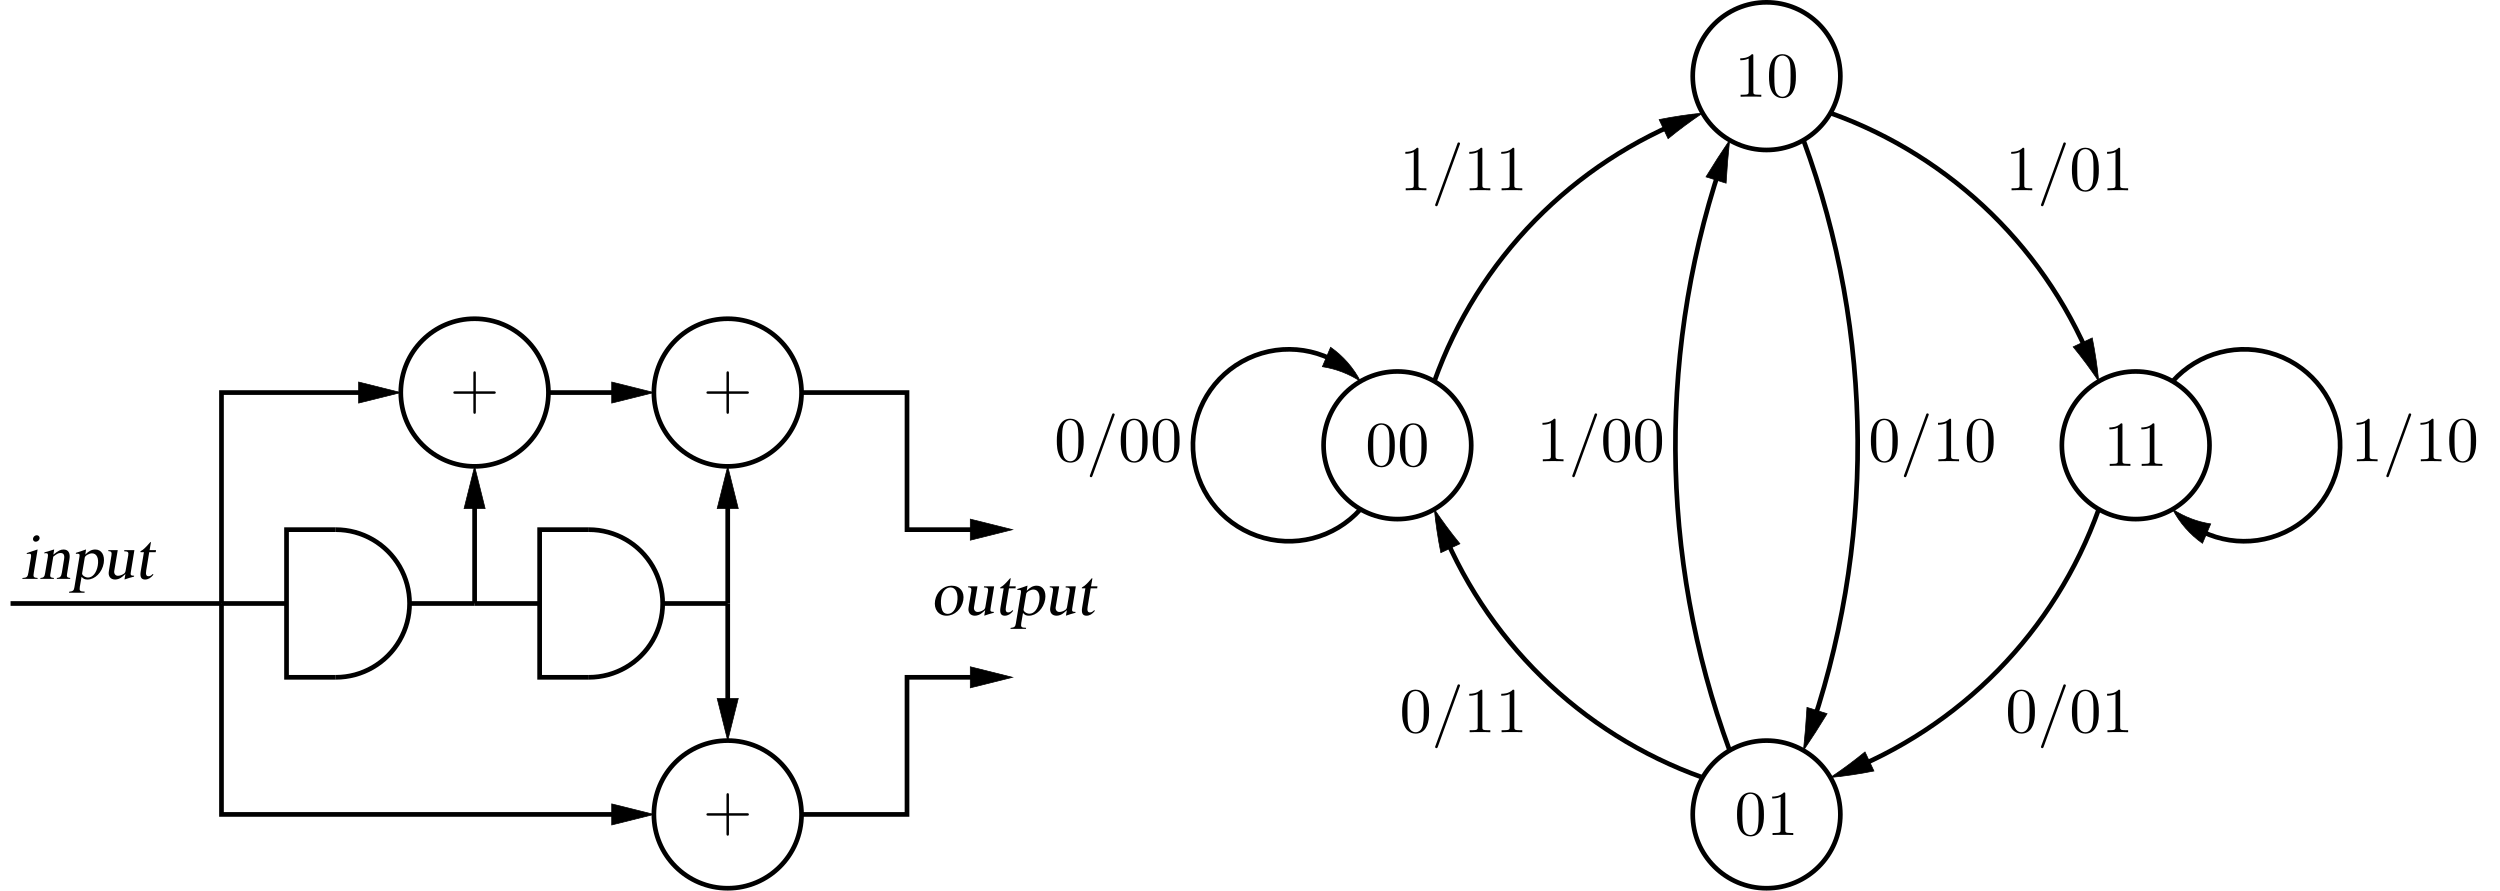 <?xml version="1.0" encoding="UTF-8"?>
<svg xmlns="http://www.w3.org/2000/svg" xmlns:xlink="http://www.w3.org/1999/xlink" width="426.681pt" height="151.998pt" viewBox="0 0 426.681 151.998" version="1.1">
<defs>
<g>
<symbol overflow="visible" id="glyph0-0">
<path style="stroke:none;" d=""/>
</symbol>
<symbol overflow="visible" id="glyph0-1">
<path style="stroke:none;" d="M 2.75 -5.016 L 0.953 -4.422 L 0.922 -4.25 L 1.016 -4.266 C 1.156 -4.281 1.297 -4.297 1.391 -4.297 C 1.656 -4.297 1.719 -4.125 1.641 -3.641 L 1.219 -1.109 C 1.094 -0.328 0.953 -0.203 0.203 -0.156 L 0.172 0 L 2.766 0 L 2.797 -0.156 C 2.078 -0.219 2 -0.328 2.141 -1.109 L 2.781 -4.984 Z M 2.641 -7.453 C 2.344 -7.453 2.047 -7.203 2 -6.891 C 1.953 -6.594 2.156 -6.344 2.453 -6.344 C 2.766 -6.344 3.062 -6.578 3.125 -6.891 C 3.156 -7.203 2.953 -7.453 2.641 -7.453 Z M 2.641 -7.453 "/>
</symbol>
<symbol overflow="visible" id="glyph0-2">
<path style="stroke:none;" d="M 0.891 -4.344 C 0.969 -4.375 1.078 -4.391 1.203 -4.391 C 1.5 -4.391 1.578 -4.219 1.484 -3.688 L 1.031 -0.984 C 0.938 -0.359 0.781 -0.203 0.234 -0.156 L 0.203 0 L 2.516 0 L 2.547 -0.156 C 1.984 -0.203 1.844 -0.344 1.906 -0.734 L 2.422 -3.797 C 3.031 -4.281 3.297 -4.422 3.656 -4.422 C 4.188 -4.422 4.391 -4.078 4.266 -3.359 L 3.891 -1.078 C 3.781 -0.391 3.594 -0.203 3.047 -0.156 L 3.016 0 L 5.297 0 L 5.328 -0.156 C 4.781 -0.219 4.672 -0.344 4.781 -0.891 L 5.188 -3.375 C 5.359 -4.406 4.984 -5.016 4.172 -5.016 C 3.672 -5.016 3.297 -4.828 2.438 -4.141 L 2.578 -5 L 2.516 -5.016 C 1.953 -4.828 1.562 -4.703 0.922 -4.531 Z M 0.891 -4.344 "/>
</symbol>
<symbol overflow="visible" id="glyph0-3">
<path style="stroke:none;" d="M 0.812 -4.281 C 0.922 -4.297 1 -4.297 1.094 -4.297 C 1.469 -4.297 1.516 -4.188 1.422 -3.672 L 0.578 1.422 C 0.484 2 0.344 2.109 -0.312 2.188 L -0.344 2.359 L 2.297 2.359 L 2.328 2.172 C 1.516 2.156 1.391 2.047 1.5 1.359 L 1.797 -0.359 C 2.109 0 2.359 0.109 2.812 0.109 C 4.094 0.109 5.312 -1.109 5.578 -2.688 C 5.797 -4.047 5.203 -5.016 4.141 -5.016 C 3.531 -5.016 3.016 -4.75 2.438 -4.156 L 2.562 -5 L 2.516 -5.016 C 1.875 -4.781 1.469 -4.641 0.844 -4.453 Z M 2.344 -3.641 C 2.406 -3.969 3.078 -4.359 3.578 -4.359 C 4.391 -4.359 4.781 -3.531 4.562 -2.266 C 4.359 -1.062 3.703 -0.234 2.906 -0.234 C 2.406 -0.234 1.844 -0.625 1.891 -0.953 Z M 2.344 -3.641 "/>
</symbol>
<symbol overflow="visible" id="glyph0-4">
<path style="stroke:none;" d="M 5.312 -0.547 L 5.25 -0.547 C 4.75 -0.547 4.656 -0.672 4.75 -1.172 L 5.359 -4.906 L 3.641 -4.906 L 3.609 -4.719 C 4.281 -4.688 4.391 -4.578 4.312 -4.031 L 3.875 -1.469 C 3.828 -1.172 3.75 -1.016 3.578 -0.891 C 3.234 -0.656 2.875 -0.531 2.547 -0.531 C 2.125 -0.531 1.844 -0.891 1.922 -1.359 L 2.516 -4.906 L 0.922 -4.906 L 0.891 -4.75 C 1.406 -4.719 1.531 -4.562 1.453 -4.062 L 1 -1.312 C 0.844 -0.453 1.281 0.109 2.078 0.109 C 2.469 0.109 2.938 -0.062 3.281 -0.359 L 3.828 -0.828 L 3.672 0.078 L 3.703 0.094 C 4.297 -0.125 4.719 -0.234 5.297 -0.391 Z M 5.312 -0.547 "/>
</symbol>
<symbol overflow="visible" id="glyph0-5">
<path style="stroke:none;" d="M 3.594 -4.906 L 2.5 -4.906 L 2.719 -6.172 C 2.719 -6.281 2.719 -6.312 2.656 -6.312 C 2.562 -6.219 2.484 -6.125 2.391 -6.016 C 1.875 -5.406 1.312 -4.891 1.141 -4.844 C 1 -4.766 0.922 -4.688 0.922 -4.641 C 0.906 -4.609 0.922 -4.578 0.953 -4.562 L 1.531 -4.562 L 0.984 -1.281 C 0.828 -0.359 1.062 0.109 1.719 0.109 C 2.25 0.109 2.703 -0.156 3.156 -0.719 L 3.047 -0.844 C 2.766 -0.562 2.562 -0.453 2.328 -0.453 C 1.922 -0.453 1.812 -0.75 1.922 -1.438 L 2.438 -4.562 L 3.547 -4.562 Z M 3.594 -4.906 "/>
</symbol>
<symbol overflow="visible" id="glyph0-6">
<path style="stroke:none;" d="M 3.562 -5.016 C 2.156 -5.016 0.984 -3.969 0.734 -2.469 C 0.484 -1 1.312 0.109 2.688 0.109 C 4.062 0.109 5.297 -1.047 5.547 -2.547 C 5.797 -3.984 4.969 -5.016 3.562 -5.016 Z M 3.375 -4.719 C 4.281 -4.719 4.75 -3.672 4.5 -2.172 C 4.297 -0.938 3.688 -0.203 2.875 -0.203 C 2.438 -0.203 2.078 -0.453 1.938 -0.891 C 1.719 -1.469 1.672 -2.219 1.797 -3 C 1.969 -4.031 2.594 -4.719 3.375 -4.719 Z M 3.375 -4.719 "/>
</symbol>
<symbol overflow="visible" id="glyph1-0">
<path style="stroke:none;" d=""/>
</symbol>
<symbol overflow="visible" id="glyph1-1">
<path style="stroke:none;" d="M 4.453 -2.516 L 7.5 -2.516 C 7.656 -2.516 7.859 -2.516 7.859 -2.719 C 7.859 -2.938 7.656 -2.938 7.5 -2.938 L 4.453 -2.938 L 4.453 -6 C 4.453 -6.156 4.453 -6.359 4.25 -6.359 C 4.031 -6.359 4.031 -6.156 4.031 -6 L 4.031 -2.938 L 0.969 -2.938 C 0.812 -2.938 0.609 -2.938 0.609 -2.719 C 0.609 -2.516 0.812 -2.516 0.969 -2.516 L 4.031 -2.516 L 4.031 0.547 C 4.031 0.703 4.031 0.906 4.25 0.906 C 4.453 0.906 4.453 0.703 4.453 0.547 Z M 4.453 -2.516 "/>
</symbol>
<symbol overflow="visible" id="glyph1-2">
<path style="stroke:none;" d="M 5.016 -3.484 C 5.016 -4.359 4.969 -5.234 4.578 -6.047 C 4.078 -7.094 3.188 -7.266 2.719 -7.266 C 2.078 -7.266 1.281 -6.984 0.828 -5.969 C 0.484 -5.219 0.422 -4.359 0.422 -3.484 C 0.422 -2.672 0.469 -1.688 0.922 -0.859 C 1.391 0.016 2.188 0.234 2.719 0.234 C 3.297 0.234 4.141 0.016 4.609 -1.031 C 4.969 -1.781 5.016 -2.625 5.016 -3.484 Z M 2.719 0 C 2.297 0 1.641 -0.266 1.453 -1.312 C 1.328 -1.969 1.328 -2.984 1.328 -3.625 C 1.328 -4.312 1.328 -5.031 1.422 -5.625 C 1.625 -6.922 2.438 -7.031 2.719 -7.031 C 3.078 -7.031 3.797 -6.828 4 -5.75 C 4.109 -5.141 4.109 -4.312 4.109 -3.625 C 4.109 -2.797 4.109 -2.062 3.984 -1.359 C 3.828 -0.328 3.203 0 2.719 0 Z M 2.719 0 "/>
</symbol>
<symbol overflow="visible" id="glyph1-3">
<path style="stroke:none;" d="M 3.203 -6.984 C 3.203 -7.234 3.203 -7.266 2.953 -7.266 C 2.281 -6.562 1.312 -6.562 0.969 -6.562 L 0.969 -6.234 C 1.188 -6.234 1.828 -6.234 2.406 -6.516 L 2.406 -0.859 C 2.406 -0.469 2.359 -0.344 1.391 -0.344 L 1.031 -0.344 L 1.031 0 C 1.422 -0.031 2.359 -0.031 2.797 -0.031 C 3.234 -0.031 4.188 -0.031 4.562 0 L 4.562 -0.344 L 4.219 -0.344 C 3.234 -0.344 3.203 -0.453 3.203 -0.859 Z M 3.203 -6.984 "/>
</symbol>
<symbol overflow="visible" id="glyph2-0">
<path style="stroke:none;" d=""/>
</symbol>
<symbol overflow="visible" id="glyph2-1">
<path style="stroke:none;" d="M 4.781 -7.766 C 4.844 -7.906 4.844 -7.953 4.844 -7.969 C 4.844 -8.078 4.75 -8.172 4.625 -8.172 C 4.547 -8.172 4.469 -8.141 4.438 -8.078 L 0.656 2.312 C 0.594 2.453 0.594 2.5 0.594 2.516 C 0.594 2.625 0.703 2.719 0.812 2.719 C 0.953 2.719 1 2.656 1.062 2.469 Z M 4.781 -7.766 "/>
</symbol>
</g>
<clipPath id="clip1">
  <path d="M 100 115 L 149 115 L 149 151.996 L 100 151.996 Z M 100 115 "/>
</clipPath>
<clipPath id="clip2">
  <path d="M 277 115 L 326 115 L 326 151.996 L 277 151.996 Z M 277 115 "/>
</clipPath>
</defs>
<g id="surface1">
<g style="fill:rgb(0%,0%,0%);fill-opacity:1;">
  <use xlink:href="#glyph0-1" x="3.636" y="98.802"/>
  <use xlink:href="#glyph0-2" x="6.669" y="98.802"/>
  <use xlink:href="#glyph0-3" x="12.123" y="98.802"/>
  <use xlink:href="#glyph0-4" x="17.578" y="98.802"/>
  <use xlink:href="#glyph0-5" x="23.032" y="98.802"/>
</g>
<path style="fill:none;stroke-width:0.8;stroke-linecap:butt;stroke-linejoin:miter;stroke:rgb(0%,0%,0%);stroke-opacity:1;stroke-miterlimit:10;" d="M -0 -0.001 L 36 -0.001 " transform="matrix(1,0,0,-1,1.801,102.999)"/>
<path style="fill:none;stroke-width:0.8;stroke-linecap:butt;stroke-linejoin:miter;stroke:rgb(0%,0%,0%);stroke-opacity:1;stroke-miterlimit:10;" d="M 36 -0.001 L 47.101 -0.001 " transform="matrix(1,0,0,-1,1.801,102.999)"/>
<path style="fill:none;stroke-width:0.8;stroke-linecap:butt;stroke-linejoin:miter;stroke:rgb(0%,0%,0%);stroke-opacity:1;stroke-miterlimit:10;" d="M 55.5 -12.599 L 47.101 -12.599 L 47.101 12.601 L 55.5 12.601 " transform="matrix(1,0,0,-1,1.801,102.999)"/>
<path style="fill:none;stroke-width:0.8;stroke-linecap:butt;stroke-linejoin:miter;stroke:rgb(0%,0%,0%);stroke-opacity:1;stroke-miterlimit:10;" d="M 55.5 12.601 C 60.004 12.601 64.16 10.198 66.414 6.3 C 68.664 2.401 68.664 -2.403 66.414 -6.298 C 64.16 -10.2 60.004 -12.599 55.5 -12.599 " transform="matrix(1,0,0,-1,1.801,102.999)"/>
<path style="fill:none;stroke-width:0.8;stroke-linecap:butt;stroke-linejoin:miter;stroke:rgb(0%,0%,0%);stroke-opacity:1;stroke-miterlimit:10;" d="M 68.101 -0.001 L 79.203 -0.001 " transform="matrix(1,0,0,-1,1.801,102.999)"/>
<path style="fill:none;stroke-width:0.8;stroke-linecap:butt;stroke-linejoin:miter;stroke:rgb(0%,0%,0%);stroke-opacity:1;stroke-miterlimit:10;" d="M 79.203 -0.001 L 90.301 -0.001 " transform="matrix(1,0,0,-1,1.801,102.999)"/>
<path style="fill:none;stroke-width:0.8;stroke-linecap:butt;stroke-linejoin:miter;stroke:rgb(0%,0%,0%);stroke-opacity:1;stroke-miterlimit:10;" d="M 98.703 -12.599 L 90.301 -12.599 L 90.301 12.601 L 98.703 12.601 " transform="matrix(1,0,0,-1,1.801,102.999)"/>
<path style="fill:none;stroke-width:0.8;stroke-linecap:butt;stroke-linejoin:miter;stroke:rgb(0%,0%,0%);stroke-opacity:1;stroke-miterlimit:10;" d="M 98.703 12.601 C 103.203 12.601 107.363 10.198 109.613 6.3 C 111.863 2.401 111.863 -2.403 109.613 -6.298 C 107.363 -10.2 103.203 -12.599 98.703 -12.599 " transform="matrix(1,0,0,-1,1.801,102.999)"/>
<path style="fill:none;stroke-width:0.8;stroke-linecap:butt;stroke-linejoin:miter;stroke:rgb(0%,0%,0%);stroke-opacity:1;stroke-miterlimit:10;" d="M 111.301 -0.001 L 122.402 -0.001 " transform="matrix(1,0,0,-1,1.801,102.999)"/>
<path style="fill:none;stroke-width:0.8;stroke-linecap:butt;stroke-linejoin:miter;stroke:rgb(0%,0%,0%);stroke-opacity:1;stroke-miterlimit:10;" d="M 91.801 35.999 C 91.801 42.96 86.16 48.601 79.203 48.601 C 72.242 48.601 66.601 42.96 66.601 35.999 C 66.601 29.042 72.242 23.401 79.203 23.401 C 86.16 23.401 91.801 29.042 91.801 35.999 Z M 91.801 35.999 " transform="matrix(1,0,0,-1,1.801,102.999)"/>
<g style="fill:rgb(0%,0%,0%);fill-opacity:1;">
  <use xlink:href="#glyph1-1" x="76.758" y="69.726"/>
</g>
<path style="fill:none;stroke-width:0.8;stroke-linecap:butt;stroke-linejoin:miter;stroke:rgb(0%,0%,0%);stroke-opacity:1;stroke-miterlimit:10;" d="M 135 35.999 C 135 42.96 129.359 48.601 122.402 48.601 C 115.441 48.601 109.801 42.96 109.801 35.999 C 109.801 29.042 115.441 23.401 122.402 23.401 C 129.359 23.401 135 29.042 135 35.999 Z M 135 35.999 " transform="matrix(1,0,0,-1,1.801,102.999)"/>
<g style="fill:rgb(0%,0%,0%);fill-opacity:1;">
  <use xlink:href="#glyph1-1" x="119.958" y="69.726"/>
</g>
<path style="fill-rule:nonzero;fill:rgb(0%,0%,0%);fill-opacity:1;stroke-width:0.12;stroke-linecap:butt;stroke-linejoin:miter;stroke:rgb(0%,0%,0%);stroke-opacity:1;stroke-miterlimit:10;" d="M 59.402 34.202 L 66.601 35.999 L 59.402 37.8 Z M 59.402 34.202 " transform="matrix(1,0,0,-1,1.801,102.999)"/>
<path style="fill:none;stroke-width:0.8;stroke-linecap:butt;stroke-linejoin:miter;stroke:rgb(0%,0%,0%);stroke-opacity:1;stroke-miterlimit:10;" d="M 36 -0.001 L 36 35.999 L 64.953 35.999 " transform="matrix(1,0,0,-1,1.801,102.999)"/>
<path style="fill-rule:nonzero;fill:rgb(0%,0%,0%);fill-opacity:1;stroke-width:0.12;stroke-linecap:butt;stroke-linejoin:miter;stroke:rgb(0%,0%,0%);stroke-opacity:1;stroke-miterlimit:10;" d="M 81 16.202 L 79.203 23.401 L 77.402 16.202 Z M 81 16.202 " transform="matrix(1,0,0,-1,1.801,102.999)"/>
<path style="fill:none;stroke-width:0.8;stroke-linecap:butt;stroke-linejoin:miter;stroke:rgb(0%,0%,0%);stroke-opacity:1;stroke-miterlimit:10;" d="M 79.203 -0.001 L 79.203 21.749 " transform="matrix(1,0,0,-1,1.801,102.999)"/>
<path style="fill-rule:nonzero;fill:rgb(0%,0%,0%);fill-opacity:1;stroke-width:0.12;stroke-linecap:butt;stroke-linejoin:miter;stroke:rgb(0%,0%,0%);stroke-opacity:1;stroke-miterlimit:10;" d="M 102.601 34.202 L 109.801 35.999 L 102.601 37.8 Z M 102.601 34.202 " transform="matrix(1,0,0,-1,1.801,102.999)"/>
<path style="fill:none;stroke-width:0.8;stroke-linecap:butt;stroke-linejoin:miter;stroke:rgb(0%,0%,0%);stroke-opacity:1;stroke-miterlimit:10;" d="M 91.801 35.999 L 108.152 35.999 " transform="matrix(1,0,0,-1,1.801,102.999)"/>
<path style="fill-rule:nonzero;fill:rgb(0%,0%,0%);fill-opacity:1;stroke-width:0.12;stroke-linecap:butt;stroke-linejoin:miter;stroke:rgb(0%,0%,0%);stroke-opacity:1;stroke-miterlimit:10;" d="M 124.203 16.202 L 122.402 23.401 L 120.601 16.202 Z M 124.203 16.202 " transform="matrix(1,0,0,-1,1.801,102.999)"/>
<path style="fill:none;stroke-width:0.8;stroke-linecap:butt;stroke-linejoin:miter;stroke:rgb(0%,0%,0%);stroke-opacity:1;stroke-miterlimit:10;" d="M 122.402 -0.001 L 122.402 21.749 " transform="matrix(1,0,0,-1,1.801,102.999)"/>
<g clip-path="url(#clip1)" clip-rule="nonzero">
<path style="fill:none;stroke-width:0.8;stroke-linecap:butt;stroke-linejoin:miter;stroke:rgb(0%,0%,0%);stroke-opacity:1;stroke-miterlimit:10;" d="M 135 -36.001 C 135 -29.04 129.359 -23.399 122.402 -23.399 C 115.441 -23.399 109.801 -29.04 109.801 -36.001 C 109.801 -42.958 115.441 -48.599 122.402 -48.599 C 129.359 -48.599 135 -42.958 135 -36.001 Z M 135 -36.001 " transform="matrix(1,0,0,-1,1.801,102.999)"/>
</g>
<g style="fill:rgb(0%,0%,0%);fill-opacity:1;">
  <use xlink:href="#glyph1-1" x="119.958" y="141.726"/>
</g>
<path style="fill-rule:nonzero;fill:rgb(0%,0%,0%);fill-opacity:1;stroke-width:0.12;stroke-linecap:butt;stroke-linejoin:miter;stroke:rgb(0%,0%,0%);stroke-opacity:1;stroke-miterlimit:10;" d="M 102.601 -37.802 L 109.801 -36.001 L 102.601 -34.2 Z M 102.601 -37.802 " transform="matrix(1,0,0,-1,1.801,102.999)"/>
<path style="fill:none;stroke-width:0.8;stroke-linecap:butt;stroke-linejoin:miter;stroke:rgb(0%,0%,0%);stroke-opacity:1;stroke-miterlimit:10;" d="M 36 -0.001 L 36 -36.001 L 108.152 -36.001 " transform="matrix(1,0,0,-1,1.801,102.999)"/>
<path style="fill-rule:nonzero;fill:rgb(0%,0%,0%);fill-opacity:1;stroke-width:0.12;stroke-linecap:butt;stroke-linejoin:miter;stroke:rgb(0%,0%,0%);stroke-opacity:1;stroke-miterlimit:10;" d="M 120.601 -16.2 L 122.402 -23.399 L 124.203 -16.2 Z M 120.601 -16.2 " transform="matrix(1,0,0,-1,1.801,102.999)"/>
<path style="fill:none;stroke-width:0.8;stroke-linecap:butt;stroke-linejoin:miter;stroke:rgb(0%,0%,0%);stroke-opacity:1;stroke-miterlimit:10;" d="M 122.402 -0.001 L 122.402 -21.751 " transform="matrix(1,0,0,-1,1.801,102.999)"/>
<path style="fill-rule:nonzero;fill:rgb(0%,0%,0%);fill-opacity:1;stroke-width:0.12;stroke-linecap:butt;stroke-linejoin:miter;stroke:rgb(0%,0%,0%);stroke-opacity:1;stroke-miterlimit:10;" d="M 163.801 10.8 L 171 12.601 L 163.801 14.401 Z M 163.801 10.8 " transform="matrix(1,0,0,-1,1.801,102.999)"/>
<path style="fill:none;stroke-width:0.8;stroke-linecap:butt;stroke-linejoin:miter;stroke:rgb(0%,0%,0%);stroke-opacity:1;stroke-miterlimit:10;" d="M 135 35.999 L 153 35.999 L 153 12.601 L 169.351 12.601 " transform="matrix(1,0,0,-1,1.801,102.999)"/>
<path style="fill-rule:nonzero;fill:rgb(0%,0%,0%);fill-opacity:1;stroke-width:0.12;stroke-linecap:butt;stroke-linejoin:miter;stroke:rgb(0%,0%,0%);stroke-opacity:1;stroke-miterlimit:10;" d="M 163.801 -14.399 L 171 -12.599 L 163.801 -10.798 Z M 163.801 -14.399 " transform="matrix(1,0,0,-1,1.801,102.999)"/>
<path style="fill:none;stroke-width:0.8;stroke-linecap:butt;stroke-linejoin:miter;stroke:rgb(0%,0%,0%);stroke-opacity:1;stroke-miterlimit:10;" d="M 135 -36.001 L 153 -36.001 L 153 -12.599 L 169.351 -12.599 " transform="matrix(1,0,0,-1,1.801,102.999)"/>
<g style="fill:rgb(0%,0%,0%);fill-opacity:1;">
  <use xlink:href="#glyph0-6" x="158.859" y="104.976"/>
  <use xlink:href="#glyph0-4" x="164.314" y="104.976"/>
  <use xlink:href="#glyph0-5" x="169.768" y="104.976"/>
  <use xlink:href="#glyph0-3" x="172.801" y="104.976"/>
  <use xlink:href="#glyph0-4" x="178.255" y="104.976"/>
  <use xlink:href="#glyph0-5" x="183.71" y="104.976"/>
</g>
<path style="fill:none;stroke-width:0.8;stroke-linecap:butt;stroke-linejoin:miter;stroke:rgb(0%,0%,0%);stroke-opacity:1;stroke-miterlimit:10;" d="M 249.297 26.999 C 249.297 33.96 243.656 39.601 236.699 39.601 C 229.738 39.601 224.097 33.96 224.097 26.999 C 224.097 20.042 229.738 14.401 236.699 14.401 C 243.656 14.401 249.297 20.042 249.297 26.999 Z M 249.297 26.999 " transform="matrix(1,0,0,-1,1.801,102.999)"/>
<g style="fill:rgb(0%,0%,0%);fill-opacity:1;">
  <use xlink:href="#glyph1-2" x="233.042" y="79.514"/>
  <use xlink:href="#glyph1-2" x="238.497" y="79.514"/>
</g>
<path style="fill:none;stroke-width:0.8;stroke-linecap:butt;stroke-linejoin:miter;stroke:rgb(0%,0%,0%);stroke-opacity:1;stroke-miterlimit:10;" d="M 312.297 89.999 C 312.297 96.96 306.656 102.601 299.699 102.601 C 292.742 102.601 287.101 96.96 287.101 89.999 C 287.101 83.042 292.742 77.401 299.699 77.401 C 306.656 77.401 312.297 83.042 312.297 89.999 Z M 312.297 89.999 " transform="matrix(1,0,0,-1,1.801,102.999)"/>
<g style="fill:rgb(0%,0%,0%);fill-opacity:1;">
  <use xlink:href="#glyph1-3" x="296.041" y="16.514"/>
  <use xlink:href="#glyph1-2" x="301.496" y="16.514"/>
</g>
<g clip-path="url(#clip2)" clip-rule="nonzero">
<path style="fill:none;stroke-width:0.8;stroke-linecap:butt;stroke-linejoin:miter;stroke:rgb(0%,0%,0%);stroke-opacity:1;stroke-miterlimit:10;" d="M 312.297 -36.001 C 312.297 -29.04 306.656 -23.399 299.699 -23.399 C 292.742 -23.399 287.101 -29.04 287.101 -36.001 C 287.101 -42.958 292.742 -48.599 299.699 -48.599 C 306.656 -48.599 312.297 -42.958 312.297 -36.001 Z M 312.297 -36.001 " transform="matrix(1,0,0,-1,1.801,102.999)"/>
</g>
<g style="fill:rgb(0%,0%,0%);fill-opacity:1;">
  <use xlink:href="#glyph1-2" x="296.041" y="142.514"/>
  <use xlink:href="#glyph1-3" x="301.496" y="142.514"/>
</g>
<path style="fill:none;stroke-width:0.8;stroke-linecap:butt;stroke-linejoin:miter;stroke:rgb(0%,0%,0%);stroke-opacity:1;stroke-miterlimit:10;" d="M 375.301 26.999 C 375.301 33.96 369.66 39.601 362.699 39.601 C 355.742 39.601 350.101 33.96 350.101 26.999 C 350.101 20.042 355.742 14.401 362.699 14.401 C 369.66 14.401 375.301 20.042 375.301 26.999 Z M 375.301 26.999 " transform="matrix(1,0,0,-1,1.801,102.999)"/>
<g style="fill:rgb(0%,0%,0%);fill-opacity:1;">
  <use xlink:href="#glyph1-3" x="359.041" y="79.514"/>
  <use xlink:href="#glyph1-3" x="364.496" y="79.514"/>
</g>
<path style="fill-rule:nonzero;fill:rgb(0%,0%,0%);fill-opacity:1;stroke-width:0.12;stroke-linecap:butt;stroke-linejoin:miter;stroke:rgb(0%,0%,0%);stroke-opacity:1;stroke-miterlimit:10;" d="M 224.594 42.073 L 223.89 40.417 C 226.215 40.058 228.433 39.206 230.398 37.913 C 229.187 40.229 227.437 42.226 225.297 43.729 L 224.594 42.073 " transform="matrix(1,0,0,-1,1.801,102.999)"/>
<path style="fill:none;stroke-width:0.8;stroke-linecap:butt;stroke-linejoin:miter;stroke:rgb(0%,0%,0%);stroke-opacity:1;stroke-miterlimit:10;" d="M 230.398 16.089 C 225.969 11.132 218.984 9.339 212.719 11.558 C 206.453 13.776 202.144 19.561 201.82 26.202 C 201.496 32.839 205.219 39.019 211.238 41.835 C 217.258 44.651 224.387 43.554 229.277 39.05 " transform="matrix(1,0,0,-1,1.801,102.999)"/>
<g style="fill:rgb(0%,0%,0%);fill-opacity:1;">
  <use xlink:href="#glyph1-2" x="179.947" y="78.726"/>
</g>
<g style="fill:rgb(0%,0%,0%);fill-opacity:1;">
  <use xlink:href="#glyph2-1" x="185.401" y="78.726"/>
</g>
<g style="fill:rgb(0%,0%,0%);fill-opacity:1;">
  <use xlink:href="#glyph1-2" x="190.856" y="78.726"/>
  <use xlink:href="#glyph1-2" x="196.311" y="78.726"/>
</g>
<path style="fill-rule:nonzero;fill:rgb(0%,0%,0%);fill-opacity:1;stroke-width:0.12;stroke-linecap:butt;stroke-linejoin:miter;stroke:rgb(0%,0%,0%);stroke-opacity:1;stroke-miterlimit:10;" d="M 282.133 80.96 L 282.894 79.331 C 284.789 80.882 286.754 82.339 288.789 83.702 C 286.297 83.452 283.82 83.085 281.367 82.593 L 282.133 80.96 " transform="matrix(1,0,0,-1,1.801,102.999)"/>
<path style="fill:none;stroke-width:0.8;stroke-linecap:butt;stroke-linejoin:miter;stroke:rgb(0%,0%,0%);stroke-opacity:1;stroke-miterlimit:10;" d="M 243 37.913 C 250.433 58.745 266.617 75.272 287.285 83.147 " transform="matrix(1,0,0,-1,1.801,102.999)"/>
<g style="fill:rgb(0%,0%,0%);fill-opacity:1;">
  <use xlink:href="#glyph1-3" x="238.886" y="32.48"/>
</g>
<g style="fill:rgb(0%,0%,0%);fill-opacity:1;">
  <use xlink:href="#glyph2-1" x="244.341" y="32.48"/>
</g>
<g style="fill:rgb(0%,0%,0%);fill-opacity:1;">
  <use xlink:href="#glyph1-3" x="249.795" y="32.48"/>
  <use xlink:href="#glyph1-3" x="255.25" y="32.48"/>
</g>
<path style="fill-rule:nonzero;fill:rgb(0%,0%,0%);fill-opacity:1;stroke-width:0.12;stroke-linecap:butt;stroke-linejoin:miter;stroke:rgb(0%,0%,0%);stroke-opacity:1;stroke-miterlimit:10;" d="M 353.66 44.569 L 352.031 43.804 C 353.582 41.913 355.039 39.944 356.398 37.913 C 356.152 40.401 355.781 42.878 355.289 45.331 L 353.66 44.569 " transform="matrix(1,0,0,-1,1.801,102.999)"/>
<path style="fill:none;stroke-width:0.8;stroke-linecap:butt;stroke-linejoin:miter;stroke:rgb(0%,0%,0%);stroke-opacity:1;stroke-miterlimit:10;" d="M 310.609 83.702 C 331.441 76.265 347.972 60.081 355.847 39.413 " transform="matrix(1,0,0,-1,1.801,102.999)"/>
<g style="fill:rgb(0%,0%,0%);fill-opacity:1;">
  <use xlink:href="#glyph1-3" x="342.287" y="32.48"/>
</g>
<g style="fill:rgb(0%,0%,0%);fill-opacity:1;">
  <use xlink:href="#glyph2-1" x="347.742" y="32.48"/>
</g>
<g style="fill:rgb(0%,0%,0%);fill-opacity:1;">
  <use xlink:href="#glyph1-2" x="353.196" y="32.48"/>
  <use xlink:href="#glyph1-3" x="358.651" y="32.48"/>
</g>
<path style="fill-rule:nonzero;fill:rgb(0%,0%,0%);fill-opacity:1;stroke-width:0.12;stroke-linecap:butt;stroke-linejoin:miter;stroke:rgb(0%,0%,0%);stroke-opacity:1;stroke-miterlimit:10;" d="M 374.804 11.929 L 375.508 13.585 C 373.183 13.94 370.965 14.796 369 16.089 C 370.211 13.769 371.961 11.776 374.101 10.269 L 374.804 11.929 " transform="matrix(1,0,0,-1,1.801,102.999)"/>
<path style="fill:none;stroke-width:0.8;stroke-linecap:butt;stroke-linejoin:miter;stroke:rgb(0%,0%,0%);stroke-opacity:1;stroke-miterlimit:10;" d="M 369 37.913 C 373.429 42.87 380.414 44.659 386.679 42.44 C 392.949 40.226 397.254 34.44 397.578 27.8 C 397.902 21.159 394.179 14.983 388.16 12.167 C 382.14 9.347 375.012 10.448 370.121 14.948 " transform="matrix(1,0,0,-1,1.801,102.999)"/>
<g style="fill:rgb(0%,0%,0%);fill-opacity:1;">
  <use xlink:href="#glyph1-3" x="401.227" y="78.726"/>
</g>
<g style="fill:rgb(0%,0%,0%);fill-opacity:1;">
  <use xlink:href="#glyph2-1" x="406.681" y="78.726"/>
</g>
<g style="fill:rgb(0%,0%,0%);fill-opacity:1;">
  <use xlink:href="#glyph1-3" x="412.136" y="78.726"/>
  <use xlink:href="#glyph1-2" x="417.591" y="78.726"/>
</g>
<path style="fill-rule:nonzero;fill:rgb(0%,0%,0%);fill-opacity:1;stroke-width:0.12;stroke-linecap:butt;stroke-linejoin:miter;stroke:rgb(0%,0%,0%);stroke-opacity:1;stroke-miterlimit:10;" d="M 317.265 -26.962 L 316.504 -25.333 C 314.609 -26.88 312.644 -28.341 310.609 -29.7 C 313.101 -29.454 315.578 -29.083 318.031 -28.591 L 317.265 -26.962 " transform="matrix(1,0,0,-1,1.801,102.999)"/>
<path style="fill:none;stroke-width:0.8;stroke-linecap:butt;stroke-linejoin:miter;stroke:rgb(0%,0%,0%);stroke-opacity:1;stroke-miterlimit:10;" d="M 356.398 16.089 C 348.965 -4.743 332.781 -21.274 312.113 -29.146 " transform="matrix(1,0,0,-1,1.801,102.999)"/>
<g style="fill:rgb(0%,0%,0%);fill-opacity:1;">
  <use xlink:href="#glyph1-2" x="342.287" y="124.972"/>
</g>
<g style="fill:rgb(0%,0%,0%);fill-opacity:1;">
  <use xlink:href="#glyph2-1" x="347.742" y="124.972"/>
</g>
<g style="fill:rgb(0%,0%,0%);fill-opacity:1;">
  <use xlink:href="#glyph1-2" x="353.196" y="124.972"/>
  <use xlink:href="#glyph1-3" x="358.651" y="124.972"/>
</g>
<path style="fill-rule:nonzero;fill:rgb(0%,0%,0%);fill-opacity:1;stroke-width:0.12;stroke-linecap:butt;stroke-linejoin:miter;stroke:rgb(0%,0%,0%);stroke-opacity:1;stroke-miterlimit:10;" d="M 245.738 9.433 L 247.367 10.198 C 245.816 12.089 244.359 14.054 243 16.089 C 243.246 13.597 243.617 11.124 244.109 8.671 L 245.738 9.433 " transform="matrix(1,0,0,-1,1.801,102.999)"/>
<path style="fill:none;stroke-width:0.8;stroke-linecap:butt;stroke-linejoin:miter;stroke:rgb(0%,0%,0%);stroke-opacity:1;stroke-miterlimit:10;" d="M 288.789 -29.7 C 267.957 -22.267 251.426 -6.079 243.551 14.585 " transform="matrix(1,0,0,-1,1.801,102.999)"/>
<g style="fill:rgb(0%,0%,0%);fill-opacity:1;">
  <use xlink:href="#glyph1-2" x="238.886" y="124.972"/>
</g>
<g style="fill:rgb(0%,0%,0%);fill-opacity:1;">
  <use xlink:href="#glyph2-1" x="244.341" y="124.972"/>
</g>
<g style="fill:rgb(0%,0%,0%);fill-opacity:1;">
  <use xlink:href="#glyph1-3" x="249.795" y="124.972"/>
  <use xlink:href="#glyph1-3" x="255.25" y="124.972"/>
</g>
<path style="fill-rule:nonzero;fill:rgb(0%,0%,0%);fill-opacity:1;stroke-width:0.12;stroke-linecap:butt;stroke-linejoin:miter;stroke:rgb(0%,0%,0%);stroke-opacity:1;stroke-miterlimit:10;" d="M 291.082 72.272 L 292.797 71.733 C 292.937 74.19 293.14 76.644 293.398 79.089 C 292.004 77.03 290.656 74.936 289.363 72.811 L 291.082 72.272 " transform="matrix(1,0,0,-1,1.801,102.999)"/>
<path style="fill:none;stroke-width:0.8;stroke-linecap:butt;stroke-linejoin:miter;stroke:rgb(0%,0%,0%);stroke-opacity:1;stroke-miterlimit:10;" d="M 293.398 -25.087 C 281.25 8.026 281.054 44.343 292.855 77.585 " transform="matrix(1,0,0,-1,1.801,102.999)"/>
<g style="fill:rgb(0%,0%,0%);fill-opacity:1;">
  <use xlink:href="#glyph1-3" x="262.287" y="78.726"/>
</g>
<g style="fill:rgb(0%,0%,0%);fill-opacity:1;">
  <use xlink:href="#glyph2-1" x="267.741" y="78.726"/>
</g>
<g style="fill:rgb(0%,0%,0%);fill-opacity:1;">
  <use xlink:href="#glyph1-2" x="273.196" y="78.726"/>
  <use xlink:href="#glyph1-2" x="278.651" y="78.726"/>
</g>
<path style="fill-rule:nonzero;fill:rgb(0%,0%,0%);fill-opacity:1;stroke-width:0.12;stroke-linecap:butt;stroke-linejoin:miter;stroke:rgb(0%,0%,0%);stroke-opacity:1;stroke-miterlimit:10;" d="M 308.316 -18.274 L 306.601 -17.731 C 306.461 -20.189 306.258 -22.642 306 -25.087 C 307.394 -23.028 308.742 -20.939 310.035 -18.81 L 308.316 -18.274 " transform="matrix(1,0,0,-1,1.801,102.999)"/>
<path style="fill:none;stroke-width:0.8;stroke-linecap:butt;stroke-linejoin:miter;stroke:rgb(0%,0%,0%);stroke-opacity:1;stroke-miterlimit:10;" d="M 306 79.089 C 318.152 45.976 318.344 9.655 306.543 -23.583 " transform="matrix(1,0,0,-1,1.801,102.999)"/>
<g style="fill:rgb(0%,0%,0%);fill-opacity:1;">
  <use xlink:href="#glyph1-2" x="318.887" y="78.726"/>
</g>
<g style="fill:rgb(0%,0%,0%);fill-opacity:1;">
  <use xlink:href="#glyph2-1" x="324.341" y="78.726"/>
</g>
<g style="fill:rgb(0%,0%,0%);fill-opacity:1;">
  <use xlink:href="#glyph1-3" x="329.796" y="78.726"/>
  <use xlink:href="#glyph1-2" x="335.251" y="78.726"/>
</g>
</g>
</svg>
